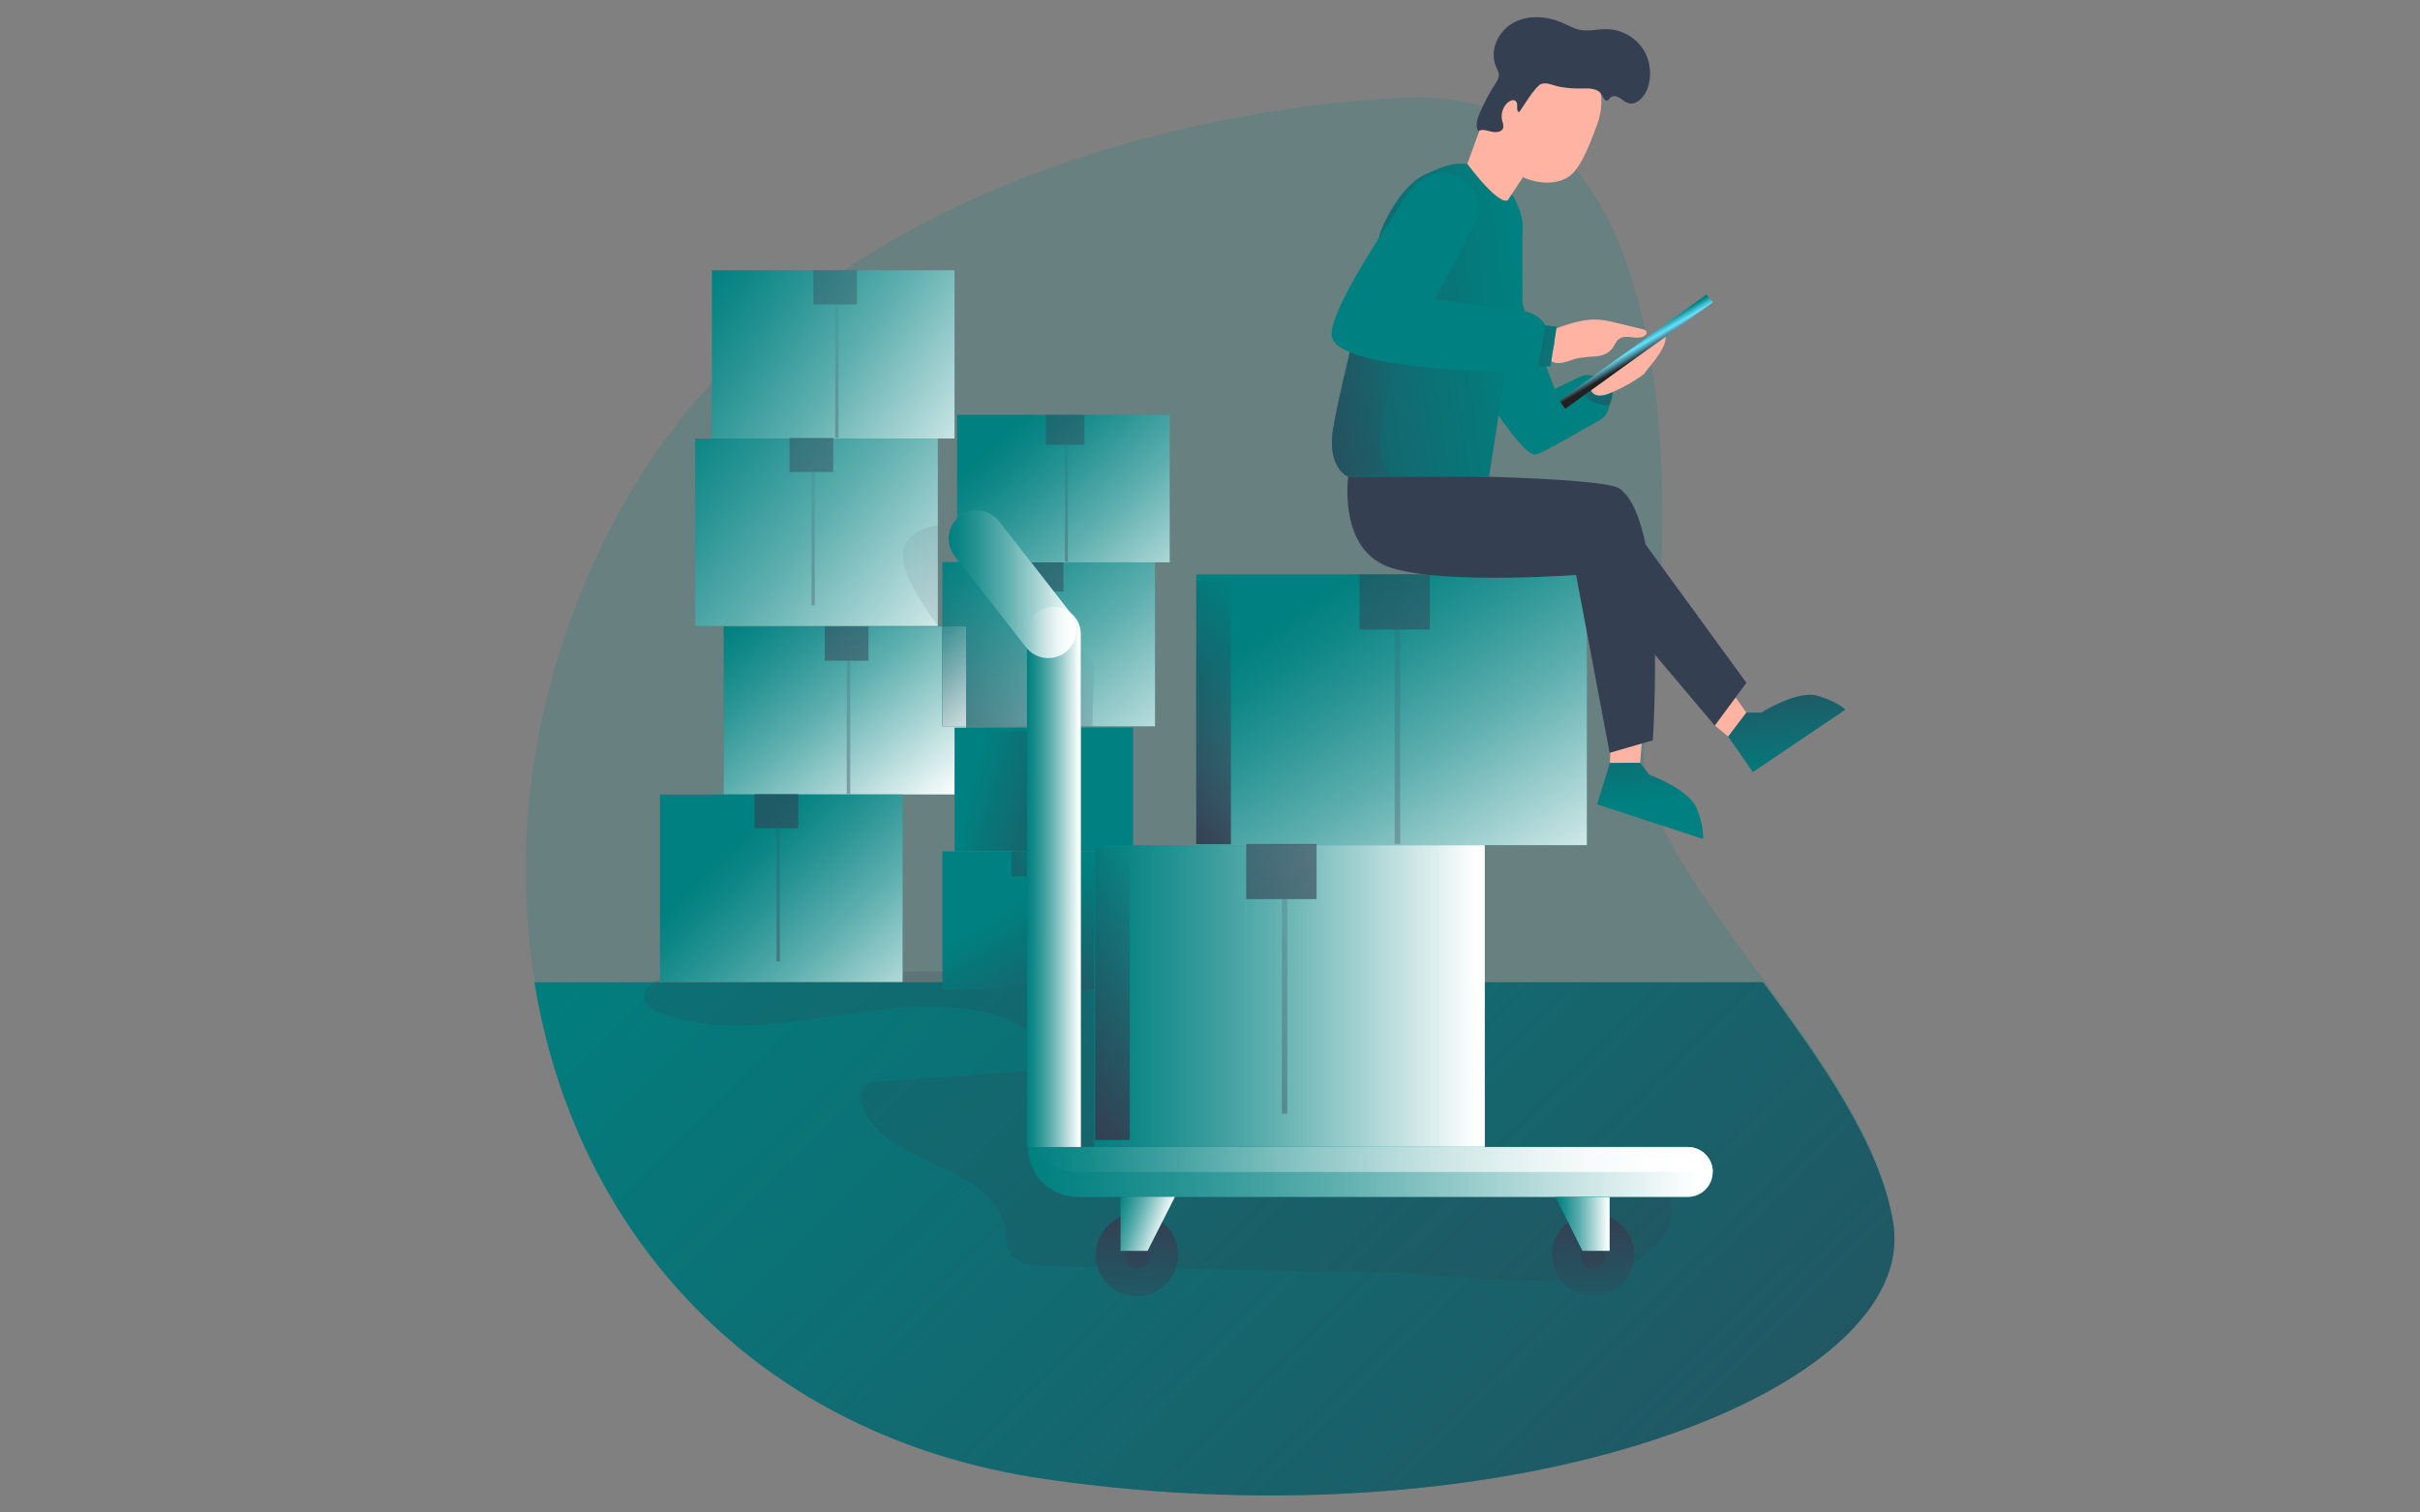 <?xml version="1.0" encoding="UTF-8" standalone="no"?>
<svg
   xmlns:dc="http://purl.org/dc/elements/1.1/"
   xmlns:cc="http://creativecommons.org/ns#"
   xmlns:rdf="http://www.w3.org/1999/02/22-rdf-syntax-ns#"
   xmlns:svg="http://www.w3.org/2000/svg"
   xmlns="http://www.w3.org/2000/svg"
   xmlns:xlink="http://www.w3.org/1999/xlink"
   xmlns:sodipodi="http://sodipodi.sourceforge.net/DTD/sodipodi-0.dtd"
   xmlns:inkscape="http://www.inkscape.org/namespaces/inkscape"
   id="_0064_logistics"
   viewBox="0 0 800 500"
   class="show_show__wrapper__graphic__5Waiy "
   version="1.1"
   sodipodi:docname="Logistics.svg"
   width="800"
   height="500"
   inkscape:version="0.92.4 (5da689c313, 2019-01-14)">
  <rect x="0" y="0" width="800" height="500" fill="#808080" stroke="none"/>
  <sodipodi:namedview
     pagecolor="#ffffff"
     bordercolor="#666666"
     borderopacity="1"
     objecttolerance="10"
     gridtolerance="10"
     guidetolerance="10"
     inkscape:pageopacity="0"
     inkscape:pageshadow="2"
     inkscape:window-width="1920"
     inkscape:window-height="991"
     id="namedview273"
     showgrid="false"
     inkscape:zoom="0.944"
     inkscape:cx="445.87881"
     inkscape:cy="340.00492"
     inkscape:window-x="-9"
     inkscape:window-y="-9"
     inkscape:window-maximized="1"
     inkscape:current-layer="_0064_logistics" />
  <title
     id="title2">React</title>
  <defs
     id="defs91">
    <style
       id="style4">.cls-1{opacity:.57;}.cls-1,.cls-2,.cls-3,.cls-4,.cls-5,.cls-6,.cls-7,.cls-8,.cls-9,.cls-10,.cls-11,.cls-12,.cls-13,.cls-14,.cls-15,.cls-16,.cls-17,.cls-18,.cls-19,.cls-20,.cls-21,.cls-22,.cls-23,.cls-24,.cls-25,.cls-26,.cls-27,.cls-28,.cls-29,.cls-30,.cls-31,.cls-32,.cls-33,.cls-34,.cls-35,.cls-36,.cls-37,.cls-38,.cls-39,.cls-40,.cls-41,.cls-42,.cls-43,.cls-44,.cls-45,.cls-46,.cls-47,.cls-48,.cls-49,.cls-50,.cls-51,.cls-52,.cls-53,.cls-54,.cls-55{stroke-width:0px;}.cls-1,.cls-3,.cls-43,.cls-44{isolation:isolate;}.cls-1,.cls-43,.cls-53{fill:#343f52;}.cls-2{fill:url(#linear-gradient);}.cls-3,.cls-43{opacity:.18;}.cls-3,.cls-55{fill:#008080;}.cls-4{fill:url(#linear-gradient-38);}.cls-5{fill:url(#linear-gradient-33);}.cls-6{fill:url(#linear-gradient-29);}.cls-7{fill:url(#linear-gradient-32);}.cls-8{fill:url(#linear-gradient-30);}.cls-9{fill:url(#linear-gradient-31);}.cls-10{fill:url(#linear-gradient-36);}.cls-11{fill:url(#linear-gradient-39);}.cls-12{fill:url(#linear-gradient-34);}.cls-13{fill:url(#linear-gradient-37);}.cls-14{fill:url(#linear-gradient-35);}.cls-15{fill:url(#linear-gradient-28);}.cls-16{fill:url(#linear-gradient-25);}.cls-17{fill:url(#linear-gradient-11);}.cls-18{fill:url(#linear-gradient-13);}.cls-19{fill:url(#linear-gradient-10);}.cls-20{fill:url(#linear-gradient-17);}.cls-21{fill:url(#linear-gradient-16);}.cls-22{fill:url(#linear-gradient-19);}.cls-23{fill:url(#linear-gradient-15);}.cls-24{fill:url(#linear-gradient-23);}.cls-25{fill:url(#linear-gradient-21);}.cls-26{fill:url(#linear-gradient-18);}.cls-27{fill:url(#linear-gradient-14);}.cls-28{fill:url(#linear-gradient-22);}.cls-29{fill:url(#linear-gradient-20);}.cls-30{fill:url(#linear-gradient-27);}.cls-31{fill:url(#linear-gradient-24);}.cls-32{fill:url(#linear-gradient-26);}.cls-33{fill:url(#linear-gradient-45);}.cls-34{fill:url(#linear-gradient-46);}.cls-35{fill:url(#linear-gradient-44);}.cls-36{fill:url(#linear-gradient-48);}.cls-37{fill:url(#linear-gradient-49);}.cls-38{fill:url(#linear-gradient-47);}.cls-39{fill:url(#linear-gradient-42);}.cls-40{fill:url(#linear-gradient-43);}.cls-41{fill:url(#linear-gradient-40);}.cls-42{fill:url(#linear-gradient-41);}.cls-44{fill:url(#linear-gradient-12);opacity:.46;}.cls-45{fill:url(#linear-gradient-4);}.cls-46{fill:url(#linear-gradient-2);}.cls-47{fill:url(#linear-gradient-3);}.cls-48{fill:url(#linear-gradient-8);}.cls-49{fill:url(#linear-gradient-9);}.cls-50{fill:url(#linear-gradient-7);}.cls-51{fill:url(#linear-gradient-5);}.cls-52{fill:url(#linear-gradient-6);}.cls-54{fill:#ffb4a3;}</style>
    <linearGradient
       id="linear-gradient"
       x1="334.69"
       y1="-187.8"
       x2="773.7"
       y2="255.69"
       gradientTransform="translate(-209.67,421.38)"
       gradientUnits="userSpaceOnUse">
      <stop
         offset="0"
         stop-color="#231f20"
         stop-opacity="0"
         style="stop-color: rgb(52, 63, 82);"
         id="stop6" />
      <stop
         offset="1"
         stop-color="#231f20"
         style="stop-color: rgb(52, 63, 82);"
         id="stop8" />
    </linearGradient>
    <linearGradient
       id="linear-gradient-2"
       x1="213.39"
       y1="-209.48"
       x2="271.26"
       y2="-141.45"
       gradientTransform="translate(-91.01,425.15)"
       gradientUnits="userSpaceOnUse">
      <stop
         offset="0"
         stop-color="#fff"
         stop-opacity="0"
         id="stop11" />
      <stop
         offset=".09"
         stop-color="#fff"
         stop-opacity=".05"
         id="stop13" />
      <stop
         offset=".24"
         stop-color="#fff"
         stop-opacity=".17"
         id="stop15" />
      <stop
         offset=".45"
         stop-color="#fff"
         stop-opacity=".37"
         id="stop17" />
      <stop
         offset=".69"
         stop-color="#fff"
         stop-opacity=".65"
         id="stop19" />
      <stop
         offset=".98"
         stop-color="#fff"
         id="stop21" />
    </linearGradient>
    <linearGradient
       id="linear-gradient-3"
       x1="248.01"
       y1="-551.98"
       x2="241.98"
       y2="164.73"
       gradientTransform="translate(-91.01,425.15)"
       xlink:href="#linear-gradient" />
    <linearGradient
       id="linear-gradient-4"
       x1="246.8"
       y1="2847.5"
       x2="242.39"
       y2="2692.01"
       gradientTransform="matrix(1,0,0,-1,-91.01,3058.96)"
       xlink:href="#linear-gradient" />
    <linearGradient
       id="linear-gradient-5"
       x1="210.51"
       y1="-136.14"
       x2="275.23"
       y2="-69.26"
       xlink:href="#linear-gradient-2" />
    <linearGradient
       id="linear-gradient-6"
       x1="226.47"
       y1="-552.16"
       x2="220.43"
       y2="164.54"
       gradientTransform="translate(-91.01,425.15)"
       xlink:href="#linear-gradient" />
    <linearGradient
       id="linear-gradient-7"
       x1="223.85"
       y1="2791.35"
       x2="222.97"
       y2="2660.09"
       gradientTransform="matrix(1,0,0,-1,-91.01,3058.96)"
       xlink:href="#linear-gradient" />
    <linearGradient
       id="linear-gradient-8"
       x1="201.84"
       y1="-316.19"
       x2="297.39"
       y2="-249.3"
       xlink:href="#linear-gradient-2" />
    <linearGradient
       id="linear-gradient-9"
       x1="243.47"
       y1="-552.02"
       x2="237.43"
       y2="164.69"
       gradientTransform="translate(-91.01,425.15)"
       xlink:href="#linear-gradient" />
    <linearGradient
       id="linear-gradient-10"
       x1="241.65"
       y1="2945.97"
       x2="243.42"
       y2="2792.68"
       gradientTransform="matrix(1,0,0,-1,-91.01,3058.96)"
       xlink:href="#linear-gradient" />
    <linearGradient
       id="linear-gradient-11"
       x1="189.99"
       y1="-270.44"
       x2="289.87"
       y2="-188.79"
       xlink:href="#linear-gradient-2" />
    <linearGradient
       id="linear-gradient-12"
       x1="251.23"
       y1="-396.59"
       x2="317.52"
       y2="-393.51"
       gradientTransform="translate(-91.01,601.12)"
       gradientUnits="userSpaceOnUse">
      <stop
         offset="0"
         stop-color="#000"
         stop-opacity="0"
         style="stop-color: rgb(52, 63, 82);"
         id="stop33" />
      <stop
         offset=".84"
         stop-color="#000"
         stop-opacity=".66"
         style="stop-color: rgb(52, 63, 82);"
         id="stop35" />
      <stop
         offset=".91"
         stop-color="#000"
         stop-opacity=".8"
         style="stop-color: rgb(52, 63, 82);"
         id="stop37" />
      <stop
         offset="1"
         stop-color="#000"
         id="stop39" />
    </linearGradient>
    <linearGradient
       id="linear-gradient-13"
       x1="236.48"
       y1="-552.08"
       x2="230.45"
       y2="164.62"
       gradientTransform="translate(-91.01,425.15)"
       xlink:href="#linear-gradient" />
    <linearGradient
       id="linear-gradient-14"
       x1="234.89"
       y1="2900.36"
       x2="233.13"
       y2="2718.58"
       gradientTransform="matrix(1,0,0,-1,-91.01,3058.96)"
       xlink:href="#linear-gradient" />
    <linearGradient
       id="linear-gradient-15"
       x1="284.62"
       y1="2787.99"
       x2="333.95"
       y2="2774.19"
       gradientTransform="matrix(1,0,0,-1,-91.01,3058.96)"
       xlink:href="#linear-gradient" />
    <linearGradient
       id="linear-gradient-16"
       x1="299.56"
       y1="2751.13"
       x2="331.87"
       y2="2696.81"
       gradientTransform="matrix(1,0,0,-1,-91.01,3058.96)"
       xlink:href="#linear-gradient" />
    <linearGradient
       id="linear-gradient-17"
       x1="312.66"
       y1="2768.98"
       x2="275.22"
       y2="2748.87"
       gradientTransform="matrix(1,0,0,-1,-91.01,3058.96)"
       xlink:href="#linear-gradient" />
    <linearGradient
       id="linear-gradient-18"
       x1="280.06"
       y1="-231.4"
       x2="353.03"
       y2="-145.41"
       xlink:href="#linear-gradient-2" />
    <linearGradient
       id="linear-gradient-19"
       x1="309.74"
       y1="-551.46"
       x2="303.7"
       y2="165.24"
       gradientTransform="translate(-91.01,425.15)"
       xlink:href="#linear-gradient" />
    <linearGradient
       id="linear-gradient-20"
       x1="295.97"
       y1="-265.53"
       x2="356.78"
       y2="-198.65"
       xlink:href="#linear-gradient-2" />
    <linearGradient
       id="linear-gradient-21"
       x1="315.93"
       y1="-551.41"
       x2="309.89"
       y2="165.3"
       gradientTransform="translate(-91.01,425.15)"
       xlink:href="#linear-gradient" />
    <linearGradient
       id="linear-gradient-22"
       x1="314.64"
       y1="2903.64"
       x2="311.11"
       y2="2770.32"
       gradientTransform="matrix(1,0,0,-1,-91.01,3058.96)"
       xlink:href="#linear-gradient" />
    <linearGradient
       id="linear-gradient-23"
       x1="304.61"
       y1="2841.51"
       x2="258.51"
       y2="2768.39"
       gradientTransform="matrix(1,0,0,-1,-91.01,3058.96)"
       xlink:href="#linear-gradient-12" />
    <linearGradient
       id="linear-gradient-24"
       x1="392.6"
       y1="-213"
       x2="466.43"
       y2="-100.08"
       xlink:href="#linear-gradient-2" />
    <linearGradient
       id="linear-gradient-25"
       x1="419.62"
       y1="-550.53"
       x2="413.59"
       y2="166.16"
       gradientTransform="translate(-91.01,425.15)"
       xlink:href="#linear-gradient" />
    <linearGradient
       id="linear-gradient-26"
       x1="416.7"
       y1="2880.37"
       x2="421.1"
       y2="2513.88"
       gradientTransform="matrix(1,0,0,-1,-91.01,3058.96)"
       xlink:href="#linear-gradient" />
    <linearGradient
       id="linear-gradient-27"
       x1="383.33"
       y1="-200.13"
       x2="336.71"
       y2="-153.14"
       gradientTransform="translate(-91.01,425.15)"
       xlink:href="#linear-gradient" />
    <linearGradient
       id="linear-gradient-28"
       x1="322.59"
       y1="-87.81"
       x2="445.01"
       y2="-87.81"
       xlink:href="#linear-gradient-2" />
    <linearGradient
       id="linear-gradient-29"
       x1="384.83"
       y1="-550.82"
       x2="378.79"
       y2="165.88"
       gradientTransform="translate(-91.01,425.15)"
       xlink:href="#linear-gradient" />
    <linearGradient
       id="linear-gradient-30"
       x1="381.1"
       y1="2815.77"
       x2="385.51"
       y2="2449.27"
       gradientTransform="matrix(1,0,0,-1,-91.01,3058.96)"
       xlink:href="#linear-gradient" />
    <linearGradient
       id="linear-gradient-31"
       x1="353.89"
       y1="-114.2"
       x2="302.78"
       y2="-62.67"
       gradientTransform="translate(-91.01,425.15)"
       xlink:href="#linear-gradient" />
    <linearGradient
       id="linear-gradient-32"
       x1="302.24"
       y1="-167.99"
       x2="312.31"
       y2="-167.99"
       gradientTransform="translate(-91.01,425.15)"
       xlink:href="#linear-gradient" />
    <linearGradient
       id="linear-gradient-33"
       x1="263.94"
       y1="-205.33"
       x2="295.74"
       y2="-167.96"
       xlink:href="#linear-gradient-2" />
    <linearGradient
       id="linear-gradient-34"
       x1="420.16"
       y1="-121.39"
       x2="437.01"
       y2="-121.39"
       gradientTransform="translate(-209.67,421.38)"
       xlink:href="#linear-gradient-2" />
    <linearGradient
       id="linear-gradient-35"
       x1="395.68"
       y1="-213.09"
       x2="435.71"
       y2="-213.09"
       gradientTransform="translate(-209.67,421.38)"
       xlink:href="#linear-gradient-2" />
    <linearGradient
       id="linear-gradient-36"
       x1="420.44"
       y1="-28.93"
       x2="635.09"
       y2="-28.93"
       gradientTransform="translate(-209.67,421.38)"
       xlink:href="#linear-gradient-2" />
    <linearGradient
       id="linear-gradient-37"
       x1="422.55"
       y1="-32.84"
       x2="635.09"
       y2="-32.84"
       gradientTransform="translate(-209.67,421.38)"
       xlink:href="#linear-gradient-2" />
    <linearGradient
       id="linear-gradient-38"
       x1="330.88"
       y1="-16.43"
       x2="347.86"
       y2="-16.43"
       xlink:href="#linear-gradient-2" />
    <linearGradient
       id="linear-gradient-39"
       x1="335.41"
       y1="2589.88"
       x2="336.08"
       y2="2653.97"
       gradientTransform="matrix(0.16,0.987,0.987,-0.16,-2415.31,509.92)"
       xlink:href="#linear-gradient" />
    <linearGradient
       id="linear-gradient-40"
       x1="478.42"
       y1="2588.38"
       x2="479.08"
       y2="2652.47"
       gradientTransform="matrix(1,0,0,-1,-91.01,3058.96)"
       xlink:href="#linear-gradient" />
    <linearGradient
       id="linear-gradient-41"
       x1="328.21"
       y1="-20.3"
       x2="345.12"
       y2="-14.44"
       xlink:href="#linear-gradient-2" />
    <linearGradient
       id="linear-gradient-42"
       x1="467.15"
       y1="-16.43"
       x2="484.12"
       y2="-16.43"
       xlink:href="#linear-gradient-2" />
    <linearGradient
       id="linear-gradient-43"
       x1="496.17"
       y1="2783.23"
       x2="491.11"
       y2="2831.68"
       gradientTransform="matrix(1,0,0,-1,-91.01,3058.99)"
       xlink:href="#linear-gradient" />
    <linearGradient
       id="linear-gradient-44"
       x1="541.63"
       y1="2787.98"
       x2="536.56"
       y2="2836.43"
       gradientTransform="matrix(1,0,0,-1,-91.01,3058.99)"
       xlink:href="#linear-gradient" />
    <linearGradient
       id="linear-gradient-45"
       x1="456.03"
       y1="2935.32"
       x2="329.17"
       y2="2919.02"
       gradientTransform="matrix(1,0,0,-1,-91.01,3058.99)"
       xlink:href="#linear-gradient" />
    <linearGradient
       id="linear-gradient-46"
       x1="417.23"
       y1="2924.09"
       x2="359.67"
       y2="2913.22"
       gradientTransform="matrix(1,0,0,-1,-91.01,3058.99)"
       xlink:href="#linear-gradient" />
    <linearGradient
       id="linear-gradient-47"
       x1="480.64"
       y1="2917.69"
       x2="480.09"
       y2="2894.12"
       gradientTransform="matrix(1,0,0,-1,-91.01,3058.99)"
       xlink:href="#linear-gradient" />
    <linearGradient
       id="linear-gradient-48"
       x1="470.71"
       y1="2924.43"
       x2="444.06"
       y2="2927.62"
       gradientTransform="matrix(1,0,0,-1,-91.01,3058.96)"
       xlink:href="#linear-gradient" />
    <linearGradient
       id="linear-gradient-49"
       x1="488.63"
       y1="-296.32"
       x2="493.66"
       y2="-287.77"
       gradientTransform="translate(-91.01,425.15)"
       gradientUnits="userSpaceOnUse">
      <stop
         offset=".09"
         stop-color="#68e1fd"
         style="stop-color: rgb(0, 128, 128);"
         id="stop78" />
      <stop
         offset=".2"
         stop-color="#68e1fd"
         style="stop-color: rgb(0, 128, 128);"
         id="stop80" />
      <stop
         offset=".4"
         stop-color="#68e1fd"
         style="stop-color: rgb(0, 128, 128);"
         id="stop82" />
      <stop
         offset=".66"
         stop-color="#68e1fd"
         id="stop84" />
      <stop
         offset=".97"
         stop-color="#231f20"
         id="stop86" />
      <stop
         offset=".99"
         stop-color="#231f20"
         id="stop88" />
    </linearGradient>
    <linearGradient
       inkscape:collect="always"
       xlink:href="#linear-gradient"
       id="linearGradient1082"
       gradientUnits="userSpaceOnUse"
       gradientTransform="translate(-209.67,421.38)"
       x1="334.69"
       y1="-187.8"
       x2="773.7"
       y2="255.69" />
    <linearGradient
       inkscape:collect="always"
       xlink:href="#linear-gradient-2"
       id="linearGradient1084"
       gradientUnits="userSpaceOnUse"
       gradientTransform="translate(-91.01,425.15)"
       x1="213.39"
       y1="-209.48"
       x2="271.26"
       y2="-141.45" />
    <linearGradient
       inkscape:collect="always"
       xlink:href="#linear-gradient-12"
       id="linearGradient1086"
       gradientUnits="userSpaceOnUse"
       gradientTransform="translate(-91.01,601.12)"
       x1="251.23"
       y1="-396.59"
       x2="317.52"
       y2="-393.51" />
  </defs>
  <path
     class="cls-3"
     id="background"
     d="m 345.413,487.729 c -96.796,-14.03 -155.543,-82.598 -168.75,-164.204 -8.165,-50.17 0.907,-105.204 28.798,-155.627 73.357,-132.525 258.774,-135.585 258.774,-135.585 106.691,-5.285 85.657,174.858 79.465,213.72 -3.302,20.549 17.49,48.029 39.031,77.481 19.062,26.077 38.862,53.799 42.987,79.633 8.914,54.875 -124.107,107.24 -280.315,84.581 z"
     inkscape:connector-curvature="0"
     style="opacity:0.18;isolation:isolate;fill:#008080;stroke-width:0px" />
  <g
     id="floor"
     transform="matrix(1.055,0,0,1.055,117.378,-26.602)">
    <path
       class="cls-55"
       d="M 216.17,488.66 C 124.41,475.36 68.72,410.36 56.2,333 h 385.02 c 18.15,24.72 36.84,51 40.75,75.49 8.37,52.02 -117.73,101.69 -265.8,80.18 z"
       id="path94"
       inkscape:connector-curvature="0"
       style="fill:#008080;stroke-width:0px" />
    <path
       class="cls-2"
       d="M 216.17,488.66 C 124.41,475.36 68.72,410.36 56.2,333 h 385.02 c 18.15,24.72 36.84,51 40.75,75.49 8.37,52.02 -117.73,101.69 -265.8,80.18 z"
       id="path96"
       inkscape:connector-curvature="0"
       style="fill:url(#linearGradient1082);stroke-width:0px" />
  </g>
  <path
     class="cls-43"
     id="shadow"
     d="m 346.563,418.655 c -4.874,-0.084 -10.728,-0.738 -12.954,-5.116 -1.076,-2.141 -0.992,-4.705 -1.319,-7.184 -3.302,-21.699 -41.257,-20.707 -47.533,-41.752 -0.496,-1.814 -0.738,-4.04 0.58,-5.443 1.16,-1.234 2.975,-1.487 4.62,-1.572 l 55.202,-3.882 c 2.226,-8.165 -6.519,-15.095 -14.526,-17.659 -36.056,-11.551 -76.986,12.216 -112.472,-1.234 -1.899,-0.738 -3.882,-1.646 -4.789,-3.471 -2.553,-5.201 5.612,-8.829 11.467,-8.914 l 139.614,-2.226 c 2.975,-0.084 5.939,-0.084 8.745,0.823 4.293,1.403 7.595,4.874 10.728,8.165 13.207,14.114 26.9,28.471 44.231,37.132 31.773,15.844 69.728,9.99 104.634,16.667 10.064,1.983 22.448,8.914 19.969,18.809 -7.922,31.193 -66.753,19.473 -87.883,19.062 l -118.327,-2.226 z"
     inkscape:connector-curvature="0"
     style="opacity:0.18;isolation:isolate;fill:#343f52;stroke-width:0px" />
  <g
     id="box_3"
     transform="matrix(1.055,0,0,1.055,117.378,-26.602)">
    <rect
       class="cls-55"
       x="115.5"
       y="221.53"
       width="76.03"
       height="52.72"
       id="rect100"
       style="fill:#008080;stroke-width:0px" />
    <polygon
       class="cls-46"
       points="191.45,252.82 191.45,274.17 115.5,274.17 115.5,221.53 184.02,221.53 184.02,252.82 "
       id="polygon102"
       style="fill:url(#linearGradient1084);stroke-width:0px" />
    <rect
       class="cls-47"
       x="147.18"
       y="221.53"
       width="13.69"
       height="10.72"
       id="rect104"
       style="fill:url(#linear-gradient-3);stroke-width:0px" />
    <rect
       class="cls-45"
       x="154.06"
       y="232.25"
       width="1.1"
       height="41.77"
       id="rect106"
       style="fill:url(#linear-gradient-4);stroke-width:0px" />
    <rect
       class="cls-55"
       x="95.55"
       y="274.17"
       width="76.03"
       height="58.75"
       id="rect108"
       style="fill:#008080;stroke-width:0px" />
    <rect
       class="cls-51"
       x="95.55"
       y="274.17"
       width="76.03"
       height="58.75"
       id="rect110"
       style="fill:url(#linear-gradient-5);stroke-width:0px" />
    <rect
       class="cls-52"
       x="125.2"
       y="274.02"
       width="13.69"
       height="10.72"
       id="rect112"
       style="fill:url(#linear-gradient-6);stroke-width:0px" />
    <rect
       class="cls-50"
       x="132.08"
       y="284.73"
       width="1.02"
       height="41.77"
       id="rect114"
       style="fill:url(#linear-gradient-7);stroke-width:0px" />
    <rect
       class="cls-55"
       x="111.82"
       y="109.9"
       width="76.03"
       height="52.72"
       id="rect116"
       style="fill:#008080;stroke-width:0px" />
    <rect
       class="cls-48"
       x="111.82"
       y="109.9"
       width="76.03"
       height="52.72"
       id="rect118"
       style="fill:url(#linear-gradient-8);stroke-width:0px" />
    <rect
       class="cls-49"
       x="143.58"
       y="109.9"
       width="13.69"
       height="10.72"
       id="rect120"
       style="fill:url(#linear-gradient-9);stroke-width:0px" />
    <rect
       class="cls-19"
       x="150.46"
       y="120.62"
       width="1.02"
       height="41.77"
       id="rect122"
       style="fill:url(#linear-gradient-10);stroke-width:0px" />
    <rect
       class="cls-55"
       x="106.58"
       y="162.63"
       width="76.03"
       height="58.75"
       id="rect124"
       style="fill:#008080;stroke-width:0px" />
    <rect
       class="cls-17"
       x="106.58"
       y="162.63"
       width="76.03"
       height="58.75"
       id="rect126"
       style="fill:url(#linear-gradient-11);stroke-width:0px" />
    <path
       class="cls-44"
       d="m 182.61,189.85 v 31.45 c 0,0 -11.42,-14.63 -10.95,-22.53 0.47,-7.9 10.95,-8.92 10.95,-8.92 z"
       id="path128"
       inkscape:connector-curvature="0"
       style="opacity:0.46;isolation:isolate;fill:url(#linearGradient1086);stroke-width:0px" />
    <rect
       class="cls-18"
       x="136.15"
       y="162.39"
       width="13.69"
       height="10.72"
       id="rect130"
       style="fill:url(#linear-gradient-13);stroke-width:0px" />
    <rect
       class="cls-27"
       x="143.03"
       y="173.11"
       width="1.02"
       height="41.77"
       id="rect132"
       style="fill:url(#linear-gradient-14);stroke-width:0px" />
  </g>
  <g
     id="box_2"
     transform="matrix(1.055,0,0,1.055,117.378,-26.602)">
    <rect
       class="cls-55"
       x="187.85"
       y="253.21"
       width="55.93"
       height="38.8"
       id="rect135"
       style="fill:#008080;stroke-width:0px" />
    <rect
       class="cls-23"
       x="191.45"
       y="254.38"
       width="19.4"
       height="37.39"
       id="rect137"
       style="fill:url(#linear-gradient-15);stroke-width:0px" />
    <rect
       class="cls-55"
       x="184.02"
       y="292.01"
       width="55.93"
       height="43.18"
       id="rect139"
       style="fill:#008080;stroke-width:0px" />
    <rect
       class="cls-21"
       x="184.02"
       y="292.01"
       width="55.93"
       height="43.18"
       id="rect141"
       style="fill:url(#linear-gradient-16);stroke-width:0px" />
    <rect
       class="cls-20"
       x="205.77"
       y="291.85"
       width="10.09"
       height="7.9"
       id="rect143"
       style="fill:url(#linear-gradient-17);stroke-width:0px" />
    <rect
       class="cls-55"
       x="184.02"
       y="201.35"
       width="66.65"
       height="51.47"
       id="rect145"
       style="fill:#008080;stroke-width:0px" />
    <rect
       class="cls-26"
       x="184.02"
       y="201.35"
       width="66.65"
       height="51.47"
       id="rect147"
       style="fill:url(#linear-gradient-18);stroke-width:0px" />
    <rect
       class="cls-22"
       x="209.91"
       y="201.19"
       width="12.05"
       height="9.39"
       id="rect149"
       style="fill:url(#linear-gradient-19);stroke-width:0px" />
    <rect
       class="cls-55"
       x="188.63"
       y="155.2"
       width="66.65"
       height="46.23"
       id="rect151"
       style="fill:#008080;stroke-width:0px" />
    <rect
       class="cls-29"
       x="188.63"
       y="155.2"
       width="66.65"
       height="46.23"
       id="rect153"
       style="fill:url(#linear-gradient-20);stroke-width:0px" />
    <rect
       class="cls-25"
       x="216.48"
       y="155.2"
       width="12.05"
       height="9.39"
       id="rect155"
       style="fill:url(#linear-gradient-21);stroke-width:0px" />
    <rect
       class="cls-28"
       x="222.43"
       y="164.58"
       width="0.94"
       height="36.61"
       id="rect157"
       style="fill:url(#linear-gradient-22);stroke-width:0px" />
    <polygon
       class="cls-24"
       points="195.6,201.35 216.01,219.26 216.87,220.12 231.58,233.03 231.03,252.82 184.02,252.82 184.02,201.35 188.63,201.35 188.63,195.17 "
       id="polygon159"
       style="fill:url(#linear-gradient-23);stroke-width:0px" />
  </g>
  <g
     id="box_1"
     transform="matrix(1.055,0,0,1.055,117.378,-26.602)">
    <rect
       class="cls-55"
       x="263.57"
       y="205.18"
       width="122.42"
       height="84.87"
       id="rect162"
       style="fill:#008080;stroke-width:0px" />
    <rect
       class="cls-31"
       x="263.57"
       y="205.18"
       width="122.42"
       height="84.87"
       id="rect164"
       style="fill:url(#linear-gradient-24);stroke-width:0px" />
    <rect
       class="cls-16"
       x="314.73"
       y="205.18"
       width="22.06"
       height="17.29"
       id="rect166"
       style="fill:url(#linear-gradient-25);stroke-width:0px" />
    <rect
       class="cls-32"
       x="325.76"
       y="222.39"
       width="1.72"
       height="67.27"
       id="rect168"
       style="fill:url(#linear-gradient-26);stroke-width:0px" />
    <rect
       class="cls-30"
       x="263.57"
       y="207.29"
       width="10.87"
       height="82.45"
       id="rect170"
       style="fill:url(#linear-gradient-27);stroke-width:0px" />
    <g
       id="box">
      <rect
         class="cls-55"
         x="231.58"
         y="290.05"
         width="122.42"
         height="94.57"
         id="rect172"
         style="fill:#008080;stroke-width:0px" />
      <rect
         class="cls-15"
         x="231.58"
         y="290.05"
         width="122.42"
         height="94.57"
         id="rect174"
         style="fill:url(#linear-gradient-28);stroke-width:0px" />
      <rect
         class="cls-6"
         x="279.22"
         y="289.66"
         width="22.06"
         height="17.29"
         id="rect176"
         style="fill:url(#linear-gradient-29);stroke-width:0px" />
      <rect
         class="cls-8"
         x="290.4"
         y="306.95"
         width="1.72"
         height="67.27"
         id="rect178"
         style="fill:url(#linear-gradient-30);stroke-width:0px" />
      <rect
         class="cls-9"
         x="231.89"
         y="290.99"
         width="10.87"
         height="91.44"
         id="rect180"
         style="fill:url(#linear-gradient-31);stroke-width:0px" />
    </g>
  </g>
  <g
     id="trolley"
     transform="matrix(1.055,0,0,1.055,117.378,-26.602)">
    <rect
       class="cls-7"
       x="211.24"
       y="253.21"
       width="10.09"
       height="7.9"
       id="rect184"
       style="fill:url(#linear-gradient-32);stroke-width:0px" />
    <rect
       class="cls-5"
       x="184.02"
       y="221.53"
       width="7.43"
       height="31.37"
       id="rect186"
       style="fill:url(#linear-gradient-33);stroke-width:0px" />
    <path
       class="cls-55"
       d="M 227.35,384.63 H 210.53 V 223.72 c 0.01,-4.64 3.78,-8.38 8.42,-8.37 0.01,0 0.02,0 0.03,0 v 0 c 4.62,0.03 8.38,3.75 8.45,8.37 v 160.91 z"
       id="path188"
       inkscape:connector-curvature="0"
       style="fill:#008080;stroke-width:0px" />
    <path
       class="cls-55"
       d="m 222.58,229.59 v 0 c -3.85,2.97 -9.37,2.27 -12.36,-1.56 L 187.85,199.4 c -2.97,-3.85 -2.27,-9.37 1.56,-12.36 v 0 c 3.83,-2.99 9.35,-2.33 12.36,1.49 v 0 l 22.37,28.63 c 3.01,3.81 2.36,9.34 -1.45,12.35 -0.04,0.03 -0.08,0.06 -0.11,0.09 v 0 z"
       id="path190"
       inkscape:connector-curvature="0"
       style="fill:#008080;stroke-width:0px" />
    <path
       class="cls-55"
       d="m 425.42,392.45 v 0 c 0,4.32 -3.5,7.82 -7.82,7.82 H 226.5 c -8.66,0 -15.69,-6.99 -15.72,-15.64 h 206.74 c 4.32,-0.04 7.86,3.42 7.9,7.74 0,0.03 0,0.05 0,0.08 z"
       id="path192"
       inkscape:connector-curvature="0"
       style="fill:#008080;stroke-width:0px" />
    <path
       class="cls-55"
       d="M 425.42,392.45 H 226.5 c -5.61,0.01 -10.8,-2.97 -13.61,-7.82 h 204.63 c 4.34,-0.02 7.88,3.48 7.9,7.82 z"
       id="path194"
       inkscape:connector-curvature="0"
       style="fill:#008080;stroke-width:0px" />
    <path
       class="cls-12"
       d="M 227.35,384.63 H 210.53 V 223.72 c 0.01,-4.64 3.78,-8.38 8.42,-8.37 0.01,0 0.02,0 0.03,0 v 0 c 4.62,0.03 8.38,3.75 8.45,8.37 v 160.91 z"
       id="path196"
       inkscape:connector-curvature="0"
       style="fill:url(#linear-gradient-34);stroke-width:0px" />
    <path
       class="cls-14"
       d="m 222.58,229.59 v 0 c -3.85,2.97 -9.37,2.27 -12.36,-1.56 L 187.85,199.4 c -2.97,-3.85 -2.27,-9.37 1.56,-12.36 v 0 c 3.83,-2.99 9.35,-2.33 12.36,1.49 v 0 l 22.37,28.63 c 3.01,3.81 2.36,9.34 -1.45,12.35 -0.04,0.03 -0.08,0.06 -0.11,0.09 v 0 z"
       id="path198"
       inkscape:connector-curvature="0"
       style="fill:url(#linear-gradient-35);stroke-width:0px" />
    <path
       class="cls-10"
       d="m 425.42,392.45 v 0 c 0,4.32 -3.5,7.82 -7.82,7.82 H 226.5 c -8.66,0 -15.69,-6.99 -15.72,-15.64 h 206.74 c 4.32,-0.04 7.86,3.42 7.9,7.74 0,0.03 0,0.05 0,0.08 z"
       id="path200"
       inkscape:connector-curvature="0"
       style="fill:url(#linear-gradient-36);stroke-width:0px" />
    <path
       class="cls-13"
       d="M 425.42,392.45 H 226.5 c -5.61,0.01 -10.8,-2.97 -13.61,-7.82 h 204.63 c 4.34,-0.02 7.88,3.48 7.9,7.82 z"
       id="path202"
       inkscape:connector-curvature="0"
       style="fill:url(#linear-gradient-37);stroke-width:0px" />
    <circle
       class="cls-55"
       cx="244.96"
       cy="418.43"
       r="12.99"
       id="circle204"
       style="fill:#008080;stroke-width:0px" />
    <circle
       class="cls-1"
       cx="245.03"
       cy="418.81"
       r="3.91"
       id="circle206"
       style="opacity:0.57;isolation:isolate;fill:#343f52;stroke-width:0px" />
    <polygon
       class="cls-4"
       points="239.87,400.27 256.85,400.27 248.32,417.17 239.87,417.17 "
       id="polygon208"
       style="fill:url(#linear-gradient-38);stroke-width:0px" />
    <circle
       class="cls-55"
       cx="387.95"
       cy="418.42"
       r="12.99"
       id="circle210"
       style="fill:#008080;stroke-width:0px" />
    <circle
       class="cls-11"
       cx="244.97"
       cy="418.44"
       r="12.99"
       transform="rotate(-80.78,244.966,418.432)"
       id="circle212"
       style="fill:url(#linear-gradient-39);stroke-width:0px" />
    <circle
       class="cls-41"
       cx="387.95"
       cy="418.42"
       r="12.99"
       id="circle214"
       style="fill:url(#linear-gradient-40);stroke-width:0px" />
    <path
       class="cls-1"
       d="m 383.96,418.81 c 0,2.16 1.75,3.91 3.91,3.91 2.16,0 3.91,-1.75 3.91,-3.91 0,-2.16 -1.75,-3.91 -3.91,-3.91 -2.16,0 -3.91,1.75 -3.91,3.91 z"
       id="path216"
       inkscape:connector-curvature="0"
       style="opacity:0.57;isolation:isolate;fill:#343f52;stroke-width:0px" />
    <polygon
       class="cls-55"
       points="393.11,400.27 376.14,400.27 384.58,417.17 393.11,417.17 "
       id="polygon218"
       style="fill:#008080;stroke-width:0px" />
    <polygon
       class="cls-55"
       points="239.87,400.27 256.85,400.27 248.32,417.17 239.87,417.17 "
       id="polygon220"
       style="fill:#008080;stroke-width:0px" />
    <polygon
       class="cls-42"
       points="239.87,400.27 256.85,400.27 248.32,417.17 239.87,417.17 "
       id="polygon222"
       style="fill:url(#linear-gradient-41);stroke-width:0px" />
    <polygon
       class="cls-39"
       points="393.11,400.27 376.14,400.27 384.58,417.17 393.11,417.17 "
       id="polygon224"
       style="fill:url(#linear-gradient-42);stroke-width:0px" />
  </g>
  <g
     id="character"
     transform="matrix(1.055,0,0,1.055,117.378,-26.602)">
    <path
       class="cls-55"
       d="m 365.73,94.89 0.08,25.74 10.09,26.44 8.21,-3.91 c 2.13,-1.02 4.68,-0.24 5.87,1.8 l 2.19,3.83 c 1.64,2.8 0.7,6.41 -2.1,8.05 0,0 0,0 -0.01,0 v 0 l -0.23,0.16 c -5.94,3.13 -17.99,10.64 -20.26,10.64 -3.44,0 -13.45,-15.49 -13.45,-15.49 l 9.62,-57.26 z"
       id="path227"
       inkscape:connector-curvature="0"
       style="fill:#008080;stroke-width:0px" />
    <path
       class="cls-55"
       d="m 387.32,142.91 c 0,0 -3.68,2.89 -1.96,6.02 1.72,3.13 7.59,3.29 7.59,3.29 0,0 4.77,-8.53 -5.63,-9.31 z"
       id="path229"
       inkscape:connector-curvature="0"
       style="fill:#008080;stroke-width:0px" />
    <path
       class="cls-54"
       d="m 389.9,125.39 c 1.82,0.19 3.63,0.53 5.4,1.02 l 8.14,1.96 c 0.41,0.07 0.79,0.26 1.1,0.55 0.47,0.63 -0.23,1.56 -0.94,1.8 -2.35,0.94 -5.32,-0.78 -7.43,0.63 -1.17,0.78 -1.56,2.35 -2.5,3.36 -1.17,1.41 -3.13,2.03 -5.01,2.19 -1.86,0.06 -3.72,0.25 -5.55,0.55 -2.74,0.63 -5.63,2.42 -8.14,1.02 -0.24,-0.14 -0.46,-0.33 -0.63,-0.55 -0.31,-0.55 0.08,-1.25 0.39,-1.88 0.87,-1.63 1.25,-3.48 1.1,-5.32 -0.08,-2.58 -0.16,-2.35 2.42,-3.29 3.75,-1.25 7.67,-2.35 11.66,-2.03 z"
       id="path231"
       inkscape:connector-curvature="0"
       style="fill:#ffb4a3;stroke-width:0px" />
    <polygon
       class="cls-54"
       points="402.65,264.24 403.28,256.81 393.42,258.92 393.19,264.32 "
       id="polygon233"
       style="fill:#ffb4a3;stroke-width:0px" />
    <path
       class="cls-55"
       d="m 393.19,264.32 9.47,-0.08 2.89,3.75 c 0,0 12.59,4.54 14.94,10.72 2.35,6.18 1.88,9.39 1.88,9.39 L 389.2,277.23 Z"
       id="path235"
       inkscape:connector-curvature="0"
       style="fill:#008080;stroke-width:0px" />
    <path
       class="cls-53"
       d="m 324.12,173.97 c 0,0 66.57,0.47 72.04,4.3 15.18,10.56 10.48,78.93 10.48,78.93 l -13.53,3.91 -10.95,-58.04 z"
       id="path237"
       inkscape:connector-curvature="0"
       style="fill:#343f52;stroke-width:0px" />
    <path
       class="cls-53"
       d="m 311.37,173.11 c 0,0 -4.15,24.61 13.45,30.08 17.6,5.47 61.17,1.96 61.17,1.96 l 40.05,47.4 9.93,-13.38 -36.14,-49.59 c -6.86,-7.29 -16.22,-11.73 -26.2,-12.44 l -62.27,-4.04 z"
       id="path239"
       inkscape:connector-curvature="0"
       style="fill:#343f52;stroke-width:0px" />
    <polygon
       class="cls-54"
       points="435.98,248.52 432.61,243.82 426.12,252.58 430.27,256.03 "
       id="polygon241"
       style="fill:#ffb4a3;stroke-width:0px" />
    <path
       class="cls-55"
       d="m 430.27,256.03 5.71,-7.51 h 4.69 c 0,0 11.26,-7.2 17.68,-5.24 6.42,1.96 8.6,4.3 8.6,4.3 l -28.94,19.56 z"
       id="path243"
       inkscape:connector-curvature="0"
       style="fill:#008080;stroke-width:0px" />
    <path
       class="cls-40"
       d="m 393.19,264.32 9.47,-0.08 2.89,3.75 c 0,0 12.59,4.54 14.94,10.72 2.35,6.18 1.88,9.39 1.88,9.39 L 389.2,277.23 Z"
       id="path245"
       inkscape:connector-curvature="0"
       style="fill:url(#linear-gradient-43);stroke-width:0px" />
    <path
       class="cls-35"
       d="m 430.27,256.03 5.71,-7.51 h 4.69 c 0,0 11.26,-7.2 17.68,-5.24 6.42,1.96 8.6,4.3 8.6,4.3 l -28.94,19.56 z"
       id="path247"
       inkscape:connector-curvature="0"
       style="fill:url(#linear-gradient-44);stroke-width:0px" />
    <path
       class="cls-55"
       d="m 355.33,174.6 h -44.12 l -0.47,-0.23 c -1.41,-0.78 -5.01,-3.75 -4.62,-11.73 0.31,-5.79 5.48,-26.99 9.7,-43.57 2.97,-11.81 5.55,-21.36 5.55,-21.36 0,0 5.48,-14.39 14.63,-18.15 3.44,-1.41 7.82,-3.75 12.59,-2.89 7.9,1.56 16.04,8.68 17.21,18.3 0.94,8.06 -10.48,79.63 -10.48,79.63 z"
       id="path249"
       inkscape:connector-curvature="0"
       style="fill:#008080;stroke-width:0px" />
    <path
       class="cls-33"
       d="m 355.33,174.6 h -44.12 l -0.47,-0.23 c -1.41,-0.78 -5.01,-3.75 -4.62,-11.73 0.31,-5.79 5.48,-26.99 9.7,-43.57 2.97,-11.81 5.55,-21.36 5.55,-21.36 0,0 5.48,-14.39 14.63,-18.15 3.44,-1.41 7.82,-3.75 12.59,-2.89 7.9,1.56 16.04,8.68 17.21,18.3 0.94,8.06 -10.48,79.63 -10.48,79.63 z"
       id="path251"
       inkscape:connector-curvature="0"
       style="fill:url(#linear-gradient-45);stroke-width:0px" />
    <path
       class="cls-34"
       d="m 326.62,139.05 c 0,0 -10.01,26.44 -2.5,34.89 l -13.38,0.39 c -1.41,-0.78 -5.01,-3.75 -4.62,-11.73 0.31,-5.79 5.48,-26.99 9.7,-43.57 L 333.5,94.89 Z"
       id="path253"
       inkscape:connector-curvature="0"
       style="fill:url(#linear-gradient-46);stroke-width:0px" />
    <path
       class="cls-54"
       d="m 348.52,76.58 4.69,-12.91 c 0,0 5.48,-20.73 18.07,-21.82 12.59,-1.1 23.15,8.06 17.83,22.61 -5.32,14.55 -7.98,16.82 -13.14,17.76 -5.16,0.94 -10.01,-1.49 -10.01,-1.49 l -4.54,6.88 c 0.08,0 -1.41,3.99 -12.91,-11.03 z"
       id="path255"
       inkscape:connector-curvature="0"
       style="fill:#ffb4a3;stroke-width:0px" />
    <path
       class="cls-55"
       d="m 326.31,91.52 c 0,0 -21.43,30.98 -20.26,39.03 1.41,9.47 41.93,10.95 58.51,11.42 4.39,0.18 8.33,-2.66 9.54,-6.88 v -0.08 c 1.5,-5.1 -1.4,-10.44 -6.49,-11.97 v 0 c -0.46,-0.14 -0.93,-0.25 -1.41,-0.31 l -27.77,-3.75 13.06,-24.88 c 3.36,-10.56 -9.15,-19.16 -17.76,-12.2 -3.07,2.7 -5.6,5.97 -7.43,9.62 z"
       id="path257"
       inkscape:connector-curvature="0"
       style="fill:#008080;stroke-width:0px" />
    <polygon
       class="cls-55"
       points="370.74,140.02 374.57,140.02 376.53,127.58 373.09,127.19 "
       id="polygon259"
       style="fill:#008080;stroke-width:0px" />
    <path
       class="cls-38"
       d="m 387.32,142.91 c 0,0 -3.68,2.89 -1.96,6.02 1.72,3.13 7.59,3.29 7.59,3.29 0,0 4.77,-8.53 -5.63,-9.31 z"
       id="path261"
       inkscape:connector-curvature="0"
       style="fill:url(#linear-gradient-47);stroke-width:0px" />
    <polygon
       class="cls-36"
       points="370.74,140.02 374.57,140.02 376.53,127.58 373.09,127.19 "
       id="polygon263"
       style="fill:url(#linear-gradient-48);stroke-width:0px" />
    <path
       class="cls-53"
       d="m 364.72,60.39 c -1.1,-0.47 -0.16,-2.35 -0.86,-3.29 -0.7,-0.94 -1.96,-0.39 -2.74,0.31 -1.57,1.48 -2.2,3.7 -1.64,5.79 0.26,0.64 0.37,1.34 0.31,2.03 -0.39,1.41 -2.27,1.56 -3.68,1.25 -1.41,-0.31 -2.97,-0.94 -4.15,-0.16 -1.02,-1.72 -0.31,-3.91 0.47,-5.71 1.39,-3.27 3.06,-6.41 5.01,-9.39 0.47,-0.62 0.79,-1.35 0.94,-2.11 0.16,-1.17 -0.55,-2.19 -0.94,-3.21 -2.03,-4.93 0.78,-10.95 5.48,-13.53 4.69,-2.58 10.56,-2.11 15.41,0 1.8,0.78 3.52,1.8 5.4,2.19 2.82,0.55 5.71,-0.23 8.6,-0.23 4.54,0.16 8.73,2.49 11.26,6.26 2.44,3.86 2.88,8.67 1.17,12.91 -1.02,2.42 -3.52,4.85 -5.94,3.99 -1.02,-0.31 -1.8,-1.17 -2.74,-1.72 -0.94,-0.55 -2.35,-0.63 -2.97,0.23 -0.14,0.22 -0.29,0.43 -0.47,0.63 -0.86,0.63 -1.56,-0.86 -2.03,-1.72 -1.1,-2.11 -4.07,-2.03 -6.41,-1.96 -2.28,0.05 -4.56,-0.13 -6.81,-0.55 -1.64,-0.31 -3.83,-1.41 -5.48,-0.94 -2.03,0.31 -6.96,9 -7.2,8.92 z"
       id="path265"
       inkscape:connector-curvature="0"
       style="fill:#343f52;stroke-width:0px" />
    <polygon
       class="cls-37"
       points="379.19,153.32 377.39,150.74 423.46,117.49 425.49,119.92 "
       id="polygon267"
       style="fill:url(#linear-gradient-49);stroke-width:0px" />
    <path
       class="cls-54"
       d="m 387.32,147.53 c 0,0 0.78,2.58 4.85,1.25 4.07,-1.33 11.34,-5.63 11.97,-6.73 0.63,-1.1 6.88,-7.59 6.49,-11.26 z"
       id="path269"
       inkscape:connector-curvature="0"
       style="fill:#ffb4a3;stroke-width:0px" />
  </g>
</svg>
